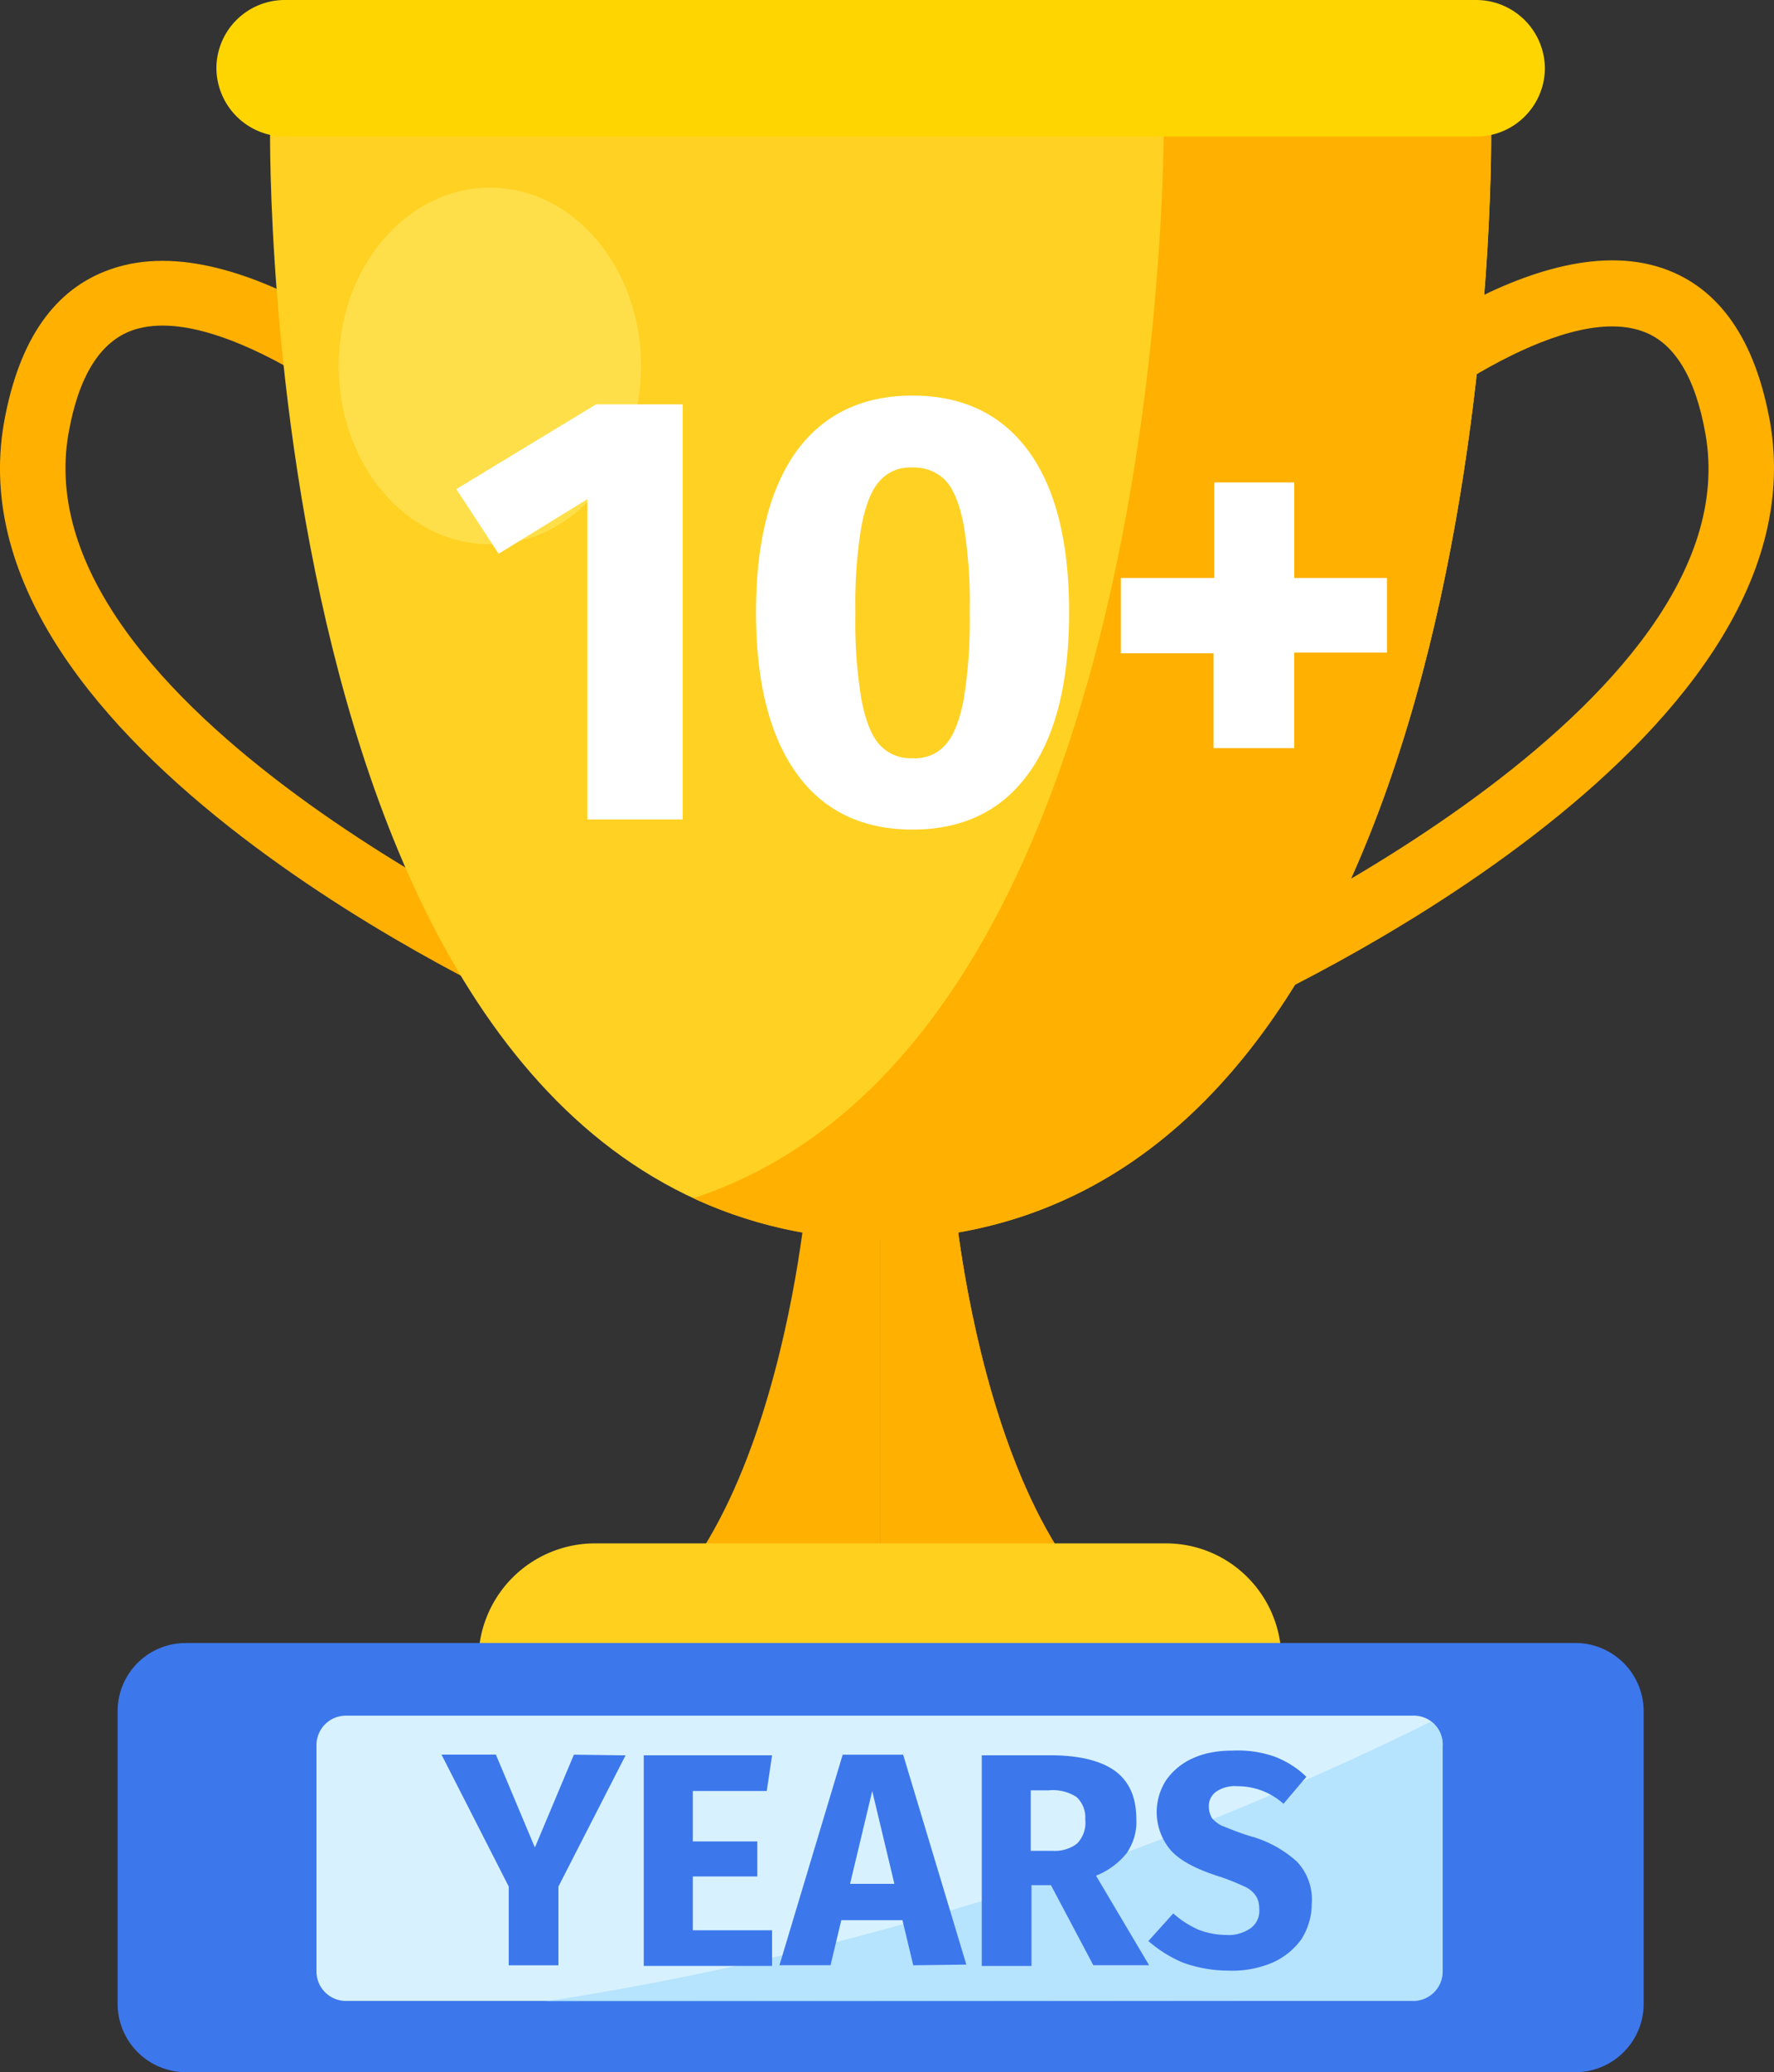 <svg xmlns="http://www.w3.org/2000/svg" width="257" height="300" fill="none"><rect width="100%" height="100%" fill="#333333" stroke="none"/><path fill="#FFB000" d="M138.14 172.6s5.16 63.7 36.8 67.6h-47.41v-67.21l10.6-.4zM78.17 146.88c-3.5-1.56-85.86-38.66-77.59-85.71 2.15-11.98 7.3-19.38 15.48-22.2 19.18-6.73 46.15 16.74 49.16 19.47l-6.32 7.01 3.11-3.5-3.11 3.5c-7.01-6.33-27.94-21.72-39.72-17.63-4.67 1.66-7.79 6.63-9.25 14.9-7.01 39.75 71.36 75 72.14 75.4l-3.9 8.76z"/><path fill="#FFD123" d="M216.02 18.9H39.13S37.1 175.23 125.2 179.4v.1c.78 0 1.56 0 2.34 0 .78 0 1.56 0 2.33 0v-.1c88.2-4.09 86.16-160.51 86.16-160.51z"/><path fill="#FFB000" d="M216.02 18.9H168.6c-.2 19.09-4.09 133.53-68.15 154.57a64.47 64.47 0 0024.83 5.94v.1c.78 0 1.56 0 2.33 0 .78 0 1.56 0 2.34 0v-.1c88.1-4.09 86.06-160.51 86.06-160.51z"/><path fill="#FFB000" d="M178.73 146.88l-3.8-8.66c.78-.4 79.15-35.66 72.14-75.4-1.46-8.27-4.57-13.34-9.25-14.9-11.78-4.09-33.2 11.79-39.72 17.63l-6.32-7.1c3.01-2.74 29.98-26.2 49.16-19.59 8.18 2.83 13.34 10.33 15.48 22.21 8.27 47.15-74.18 84.25-77.69 85.81z"/><path fill="#FFD500" d="M213.88 19.77H41.28a9.97 9.97 0 01-9.93-9.93A9.9 9.9 0 0141.28 0h172.6a9.97 9.97 0 019.93 9.94 9.95 9.95 0 01-9.93 9.83z"/><path fill="#FFB000" d="M138.14 172.6s5.16 63.7 36.8 67.6h-47.41v-67.21l10.6-.4zM116.92 172.6s-5.16 63.7-36.8 67.6h47.4v-67.21l-10.6-.4z"/><path fill="#FFD01E" d="M185.64 240.3H69.31a16.9 16.9 0 0116.75-16.86h82.84c9.25 0 16.74 7.5 16.74 16.85 0 0 0-.1 0 0z"/><path fill="#FFF587" d="M70.97 78.8c12.1 0 21.9-11.56 21.9-25.81 0-14.26-9.8-25.82-21.9-25.82-12.1 0-21.9 11.56-21.9 25.82 0 14.25 9.8 25.8 21.9 25.8z" opacity=".39"/><path fill="#fff" d="M98.9 58.54v60.1H85.09V72.27l-12.85 7.9-6.13-9.36 20.25-12.27H98.9zM149.04 65.36c3.9 5.35 5.84 13.15 5.84 23.28s-1.94 17.92-5.84 23.28c-3.9 5.45-9.54 8.18-16.84 8.18-7.3 0-12.95-2.73-16.84-8.18-3.9-5.46-5.84-13.25-5.84-23.28 0-10.04 1.95-17.83 5.84-23.28 3.9-5.36 9.54-8.09 16.84-8.09 7.3 0 12.95 2.73 16.84 8.09zm-21.61 4.28c-1.17 1.27-2.05 3.5-2.63 6.53a68.28 68.28 0 00-.88 12.56c-.1 4.2.2 8.38.88 12.57.59 3.02 1.46 5.26 2.63 6.52a6.04 6.04 0 004.77 1.95 5.8 5.8 0 004.77-1.95c1.17-1.26 2.04-3.5 2.63-6.52.68-4.19.97-8.38.88-12.66.1-4.29-.2-8.48-.88-12.67-.59-3.02-1.46-5.16-2.63-6.42a6.3 6.3 0 00-4.77-1.86 5.8 5.8 0 00-4.77 1.95zM187.5 69.84v13.83h13.43v10.81h-13.44v13.83h-11.68V94.58h-13.43V83.67h13.53V69.84h11.58z"/><path fill="#3C77EC" d="M26.97 237.86h201.22a9.91 9.91 0 019.93 9.93v42.28a9.91 9.91 0 01-9.93 9.93H26.97a9.91 9.91 0 01-9.93-9.94V247.8a9.85 9.85 0 019.93-9.93z"/><path fill="#D7F2FE" d="M209 252.66v32.73a4.26 4.26 0 01-4.28 4.29H50.13a4.26 4.26 0 01-4.28-4.29v-32.73a4.26 4.26 0 014.28-4.28h154.7a4.18 4.18 0 014.18 4.28c.1 0 .1 0 0 0z"/><path fill="#77CAFD" d="M209 252.66v32.73a4.26 4.26 0 01-4.28 4.29l-125.77.1.58-.1a443.38 443.38 0 0084.5-21.82c14.7-5.46 29.11-11.6 43.23-18.6a4 4 0 011.75 3.4z" opacity=".34"/><path fill="#3C77EC" d="M90.63 254.12l-9.73 19v11.4h-7.2v-11.4l-9.74-19.1h7.88l5.65 13.45 5.65-13.44 7.5.1zM111.85 254.12l-.77 5.17h-10.71v7.3h9.34v5.07h-9.34v7.79h11.48v5.16H93.26v-30.49h18.6zM132.3 284.51l-1.56-6.52h-8.86l-1.56 6.52h-7.4l9.16-30.48h8.76l9.15 30.39-7.7.1zm-9.15-11.78h6.42l-3.21-13.44-3.21 13.44zM152.25 272.92h-2.82v11.7h-7.2v-30.5h9.93c4.18 0 7.3.78 9.34 2.24 2.14 1.56 3.12 3.9 3.12 7.02.1 1.75-.4 3.4-1.37 4.87a10.8 10.8 0 01-4.47 3.3l7.69 12.96h-8.08l-6.14-11.59zm-2.82-4.97h3.02c1.26.1 2.63-.29 3.6-1.07a4.32 4.32 0 001.17-3.5 4 4 0 00-1.27-3.22 6.28 6.28 0 00-3.99-.97h-2.63v8.76h.1zM184.67 254.32c1.75.68 3.31 1.66 4.58 2.92l-3.31 3.9a9.93 9.93 0 00-6.72-2.54 4.7 4.7 0 00-3.02.78 2.52 2.52 0 00-1.07 2.24c0 .59.2 1.17.49 1.66.48.49 1.07.97 1.75 1.17 1.17.49 2.43.97 3.7 1.36 2.53.68 4.87 1.95 6.81 3.7a7.97 7.97 0 012.15 6.14c0 1.75-.5 3.5-1.47 5.06a10.3 10.3 0 01-4.18 3.41 14.76 14.76 0 01-6.43 1.17c-2.23 0-4.47-.39-6.62-1.17a18.6 18.6 0 01-4.96-3.11l3.6-4c1.07.98 2.34 1.76 3.6 2.34 1.27.49 2.63.78 4.1.78 1.26.1 2.52-.3 3.5-.97a3.07 3.07 0 001.26-2.73c0-.68-.1-1.37-.49-1.95a3.81 3.81 0 00-1.65-1.36 35.36 35.36 0 00-3.4-1.37c-3.41-1.07-5.75-2.24-7.21-3.8a8.5 8.5 0 01-.68-10.32 9.41 9.41 0 013.9-3.12c1.74-.78 3.7-1.07 5.64-1.07 2.14-.1 4.18.2 6.13.88z"/></svg>